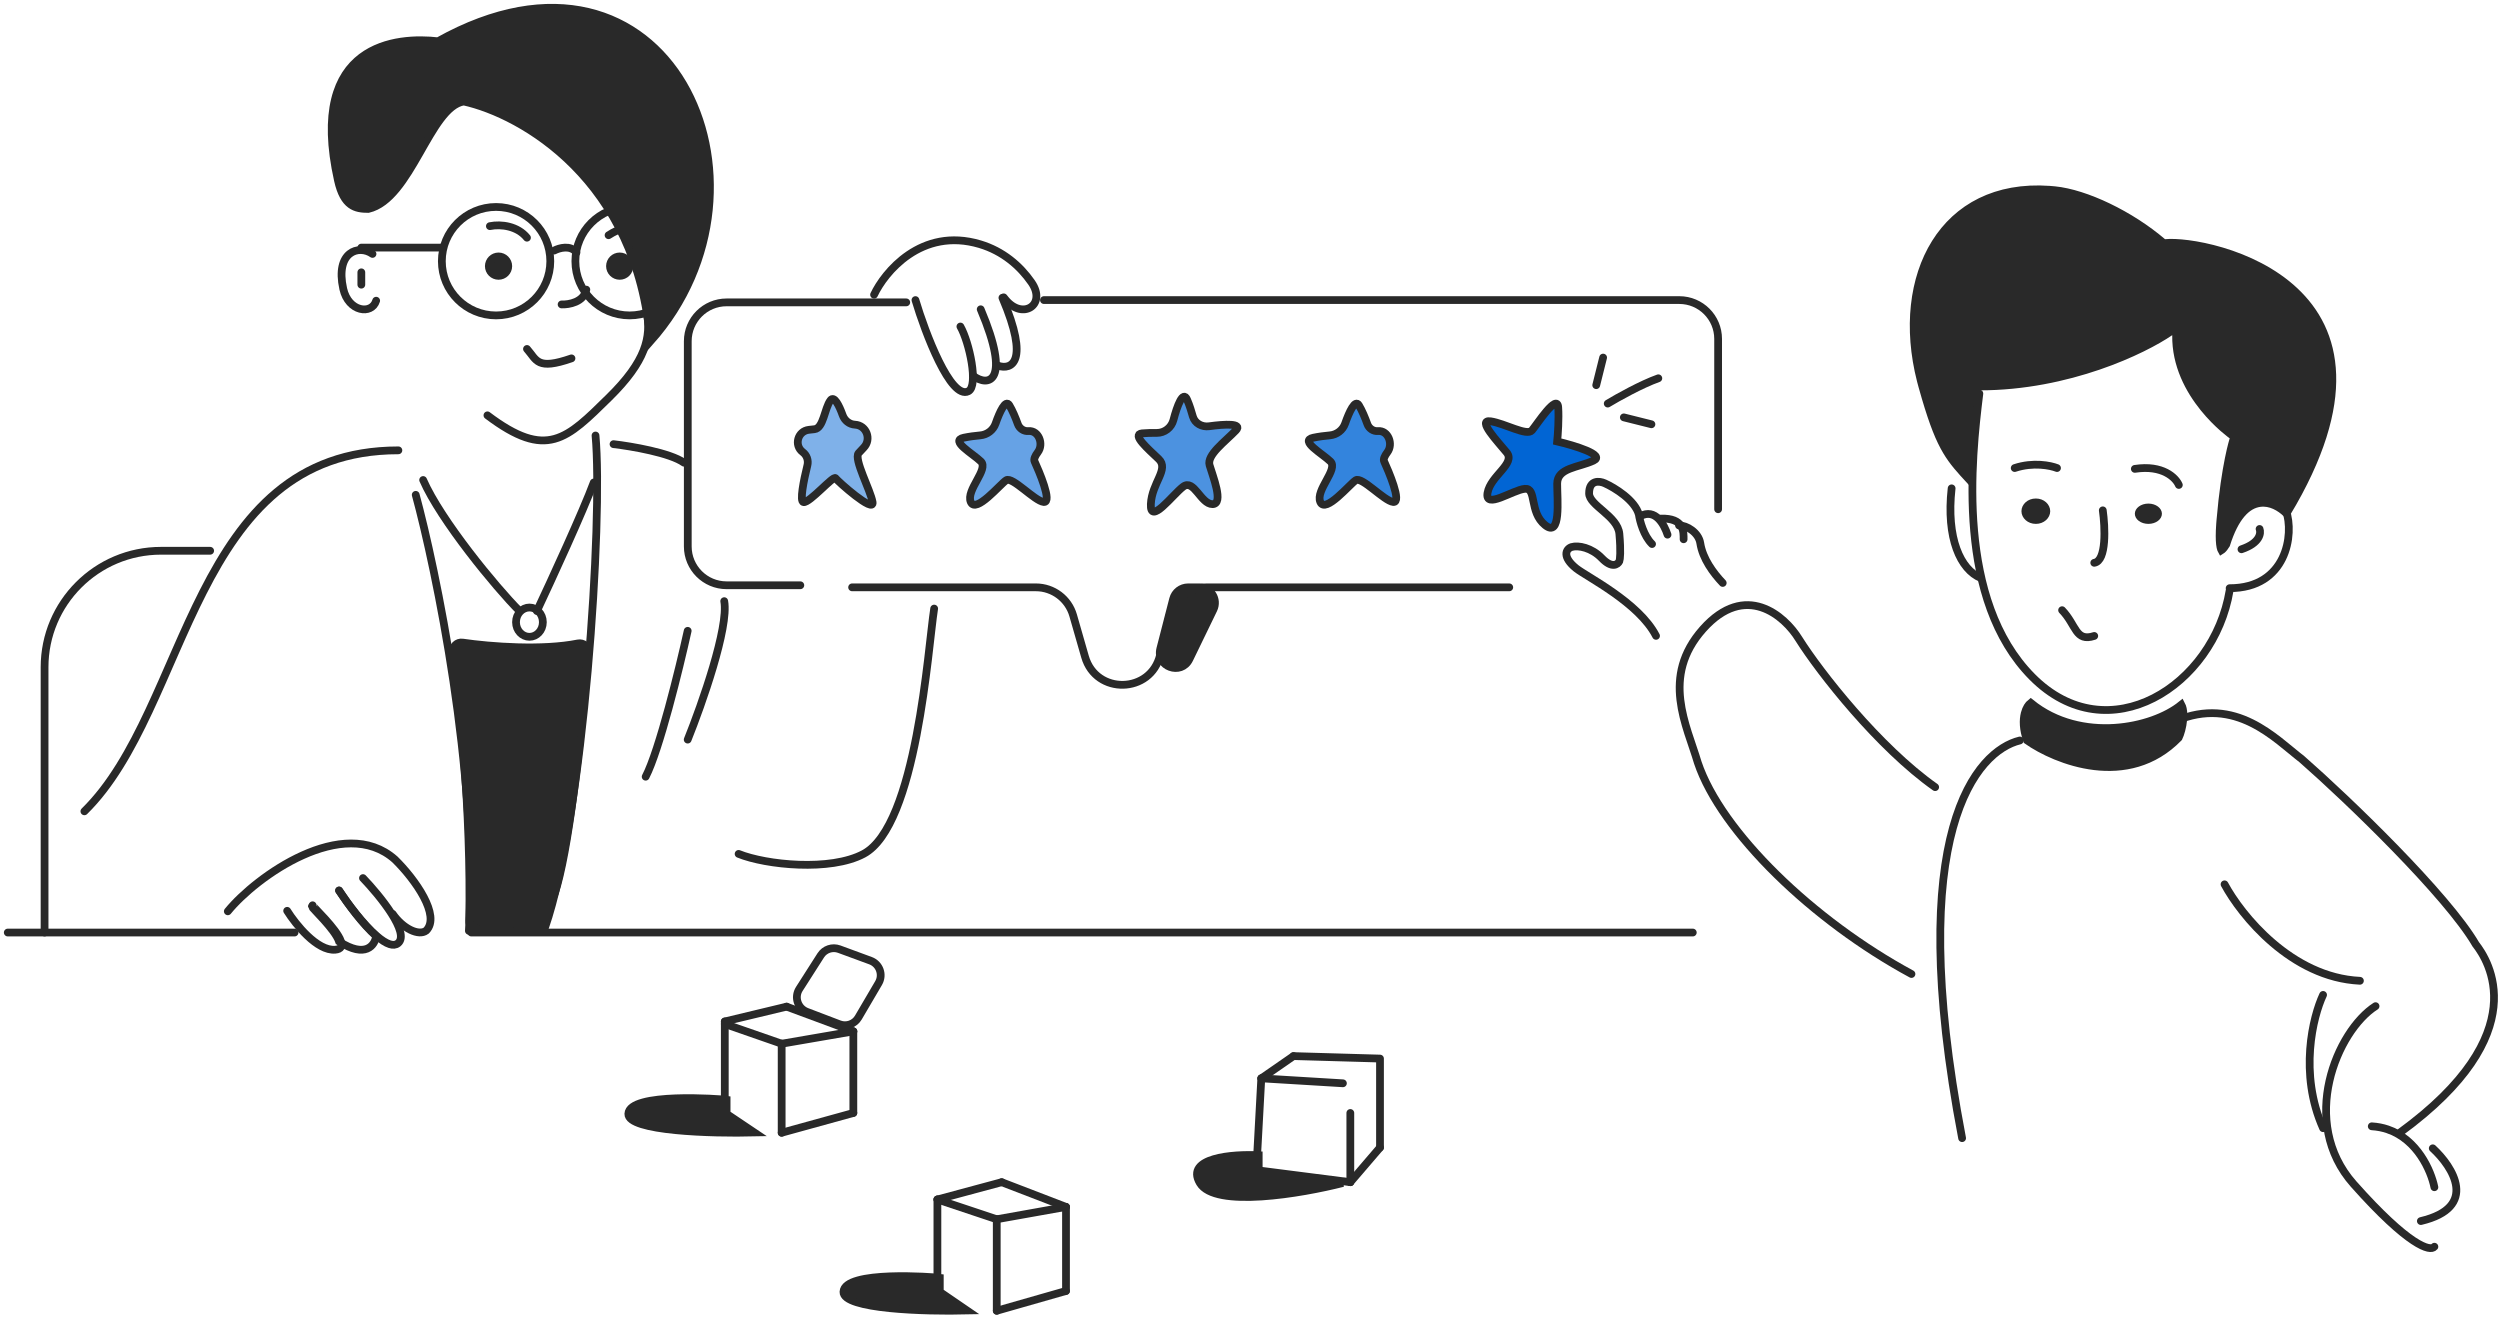 <?xml version="1.0" encoding="UTF-8"?> <svg xmlns="http://www.w3.org/2000/svg" width="322" height="170" viewBox="0 0 322 170" fill="none"><path d="M95.133 109.982C98.669 111.411 106.945 112.266 111.229 109.982C118.096 106.322 119.524 83.48 120.32 78.385" stroke="#292929" stroke-linecap="round"></path><path d="M246.197 125.452C233.518 118.603 221.678 107.165 218.674 98.22C217.277 93.468 213.869 87.179 219.341 81.029C224.813 74.88 229.852 79.305 231.686 82.287C234.405 86.617 241.988 96.267 249.249 101.384" stroke="#292929" stroke-linecap="round"></path><path d="M299.213 128.144C297.906 130.934 296.076 138.274 299.213 145.311" stroke="#292929" stroke-linecap="round"></path><path d="M280.209 92.87C287.965 89.569 293.054 95.147 296.48 97.782C302.497 103.052 315.188 115.304 318.877 121.628C320.458 123.648 326.65 133.09 309.127 145.87" stroke="#292929" stroke-linecap="round"></path><path d="M313.339 147.901C315.943 150.288 319.282 155.503 311.805 157.273" stroke="#292929" stroke-linecap="round"></path><path d="M313.549 152.915C313.118 150.781 311.35 146.756 307.535 145.464C306.908 145.251 306.225 145.113 305.484 145.068" stroke="#292929" stroke-linecap="round"></path><path d="M305.972 129.594C301.001 132.766 296.035 144.497 303.15 152.511C310.265 160.524 313.047 161.227 313.549 160.576" stroke="#292929" stroke-linecap="round"></path><path d="M286.521 113.901C288.651 117.868 295.12 125.906 303.958 126.325" stroke="#292929" stroke-linecap="round"></path><path d="M213.297 81.899C211.09 77.604 204.344 74.279 202.999 73.194C201.188 71.733 201.66 70.72 202.414 70.459C203.294 70.198 205.004 70.537 206.312 71.894C207.62 73.25 208.366 72.719 208.575 72.285C208.659 72.067 208.776 71.059 208.575 68.764C208.374 66.469 204.677 65.112 204.677 63.547C204.677 61.774 206.019 61.939 206.689 62.243C207.947 62.808 210.587 64.408 211.09 66.286C211.21 67.115 211.717 69.034 212.784 70.072" stroke="#292929" stroke-linecap="round"></path><path d="M214.777 68.865C214.379 67.659 213.252 65.373 211.223 66.505" stroke="#292929" stroke-linecap="round"></path><path d="M216.849 69.457C216.849 68.528 216.953 66.694 213.887 66.795" stroke="#292929" stroke-linecap="round"></path><path d="M221.886 75.085C220.669 73.804 219.3 71.953 218.996 69.959C218.787 68.588 217.221 67.634 216.258 67.681" stroke="#292929" stroke-linecap="round"></path><path d="M151.099 77.15L149.454 83.534C148.852 85.871 152.138 87.077 153.191 84.905L156.286 78.522C156.93 77.194 155.962 75.649 154.486 75.649H153.036C152.124 75.649 151.327 76.267 151.099 77.15Z" fill="#292929" stroke="#292929" stroke-linecap="round"></path><path d="M109.752 75.649H133.418C135.648 75.649 137.608 77.126 138.224 79.27L139.75 84.585C141.17 89.531 148.234 89.365 149.421 84.359L150.574 79.496C151.109 77.241 153.122 75.649 155.439 75.649H194.392" stroke="#292929" stroke-linecap="round"></path><path d="M134.461 38.65H216.294C219.055 38.65 221.294 40.889 221.294 43.65V65.59" stroke="#292929" stroke-linecap="round"></path><path d="M116.727 38.946H93.586C90.825 38.946 88.586 41.185 88.586 43.946V70.382C88.586 73.143 90.825 75.382 93.586 75.382H103.083" stroke="#292929" stroke-linecap="round"></path><path d="M112.58 37.958C113.887 35.161 118.627 29.186 126.213 31.451C129.185 32.339 131.387 34.255 132.855 36.373C134.842 39.239 131.733 41.281 129.514 38.591C129.435 38.495 129.357 38.398 129.28 38.3" stroke="#292929" stroke-linecap="round"></path><path d="M117.91 38.65C119.159 42.85 122.445 51.535 124.72 50.397C126.083 49.717 124.834 44.042 123.699 42.055" stroke="#292929" stroke-linecap="round"></path><path d="M125.316 48.383C127.31 49.922 130.301 49.238 126.313 39.836" stroke="#292929" stroke-linecap="round"></path><path d="M128.576 47.11C130.239 47.672 132.674 46.706 129.111 38.353" stroke="#292929" stroke-linecap="round"></path><path d="M103.492 64.677C102.974 64.591 103.504 61.915 103.993 59.937C104.15 59.3 103.921 58.627 103.395 58.233C102.233 57.363 102.74 55.518 104.184 55.361C104.477 55.329 104.727 55.302 104.91 55.281C106.071 55.153 106.199 52.578 106.973 51.549C107.439 50.928 108.081 52.218 108.535 53.478C108.781 54.163 109.396 54.662 110.123 54.698C111.609 54.773 112.285 56.592 111.246 57.658C110.953 57.958 110.717 58.209 110.582 58.37C109.938 59.142 112.129 63.133 112.387 64.677C112.645 66.222 107.875 61.974 107.617 61.588C107.36 61.202 104.266 64.806 103.492 64.677Z" fill="#0165D4" fill-opacity="0.5" stroke="#292929" stroke-linecap="round"></path><path d="M133.254 59.436C133.125 59.152 133.31 58.729 133.672 58.249C134.462 57.202 133.78 55.408 132.473 55.524C131.864 55.578 131.302 55.197 131.095 54.622C130.809 53.831 130.408 52.856 129.992 52.179C129.521 51.413 128.775 52.999 128.23 54.555C127.934 55.4 127.154 55.997 126.262 56.075C125.608 56.133 124.849 56.228 124.12 56.381C122.293 56.763 125.295 58.418 126.338 59.436C127.382 60.455 124.381 63.128 125.034 64.656C125.686 66.184 128.818 62.364 129.601 61.855C130.384 61.346 133.254 64.528 134.429 64.656C135.603 64.783 133.776 60.582 133.254 59.436Z" fill="#0165D4" fill-opacity="0.6" stroke="#292929"></path><path d="M178.276 59.436C178.146 59.152 178.332 58.729 178.694 58.249C179.484 57.202 178.801 55.408 177.494 55.524C176.886 55.578 176.324 55.197 176.116 54.622C175.83 53.831 175.43 52.856 175.014 52.179C174.543 51.413 173.796 52.999 173.251 54.555C172.955 55.4 172.176 55.997 171.284 56.075C170.63 56.133 169.871 56.228 169.142 56.381C167.315 56.763 170.316 58.418 171.36 59.436C172.404 60.455 169.403 63.128 170.055 64.656C170.707 66.184 173.839 62.364 174.622 61.855C175.405 61.346 178.276 64.528 179.45 64.656C180.625 64.783 178.798 60.582 178.276 59.436Z" fill="#0165D4" fill-opacity="0.8" stroke="#292929"></path><path d="M159.194 55.421C160.062 54.51 157.792 54.621 155.737 54.902C154.808 55.029 153.899 54.538 153.637 53.638C153.444 52.974 153.249 52.279 152.892 51.457C152.376 50.265 151.633 52.205 151.138 54.099C150.883 55.073 149.996 55.77 148.989 55.76C148.328 55.754 147.632 55.766 147.095 55.817C145.709 55.949 147.851 57.799 149.238 59.12C150.624 60.441 148.355 62.159 148.229 64.934C148.103 67.708 151.002 63.745 152.388 62.688C153.775 61.631 154.657 64.934 156.169 64.934C157.681 64.934 156.169 61.234 155.791 59.913C155.413 58.592 157.807 56.874 159.194 55.421Z" fill="#0165D4" fill-opacity="0.7" stroke="#292929"></path><path d="M205.246 59.325C206.806 58.599 202.776 57.379 200.566 56.859C200.652 55.994 200.8 53.901 200.696 52.447C200.566 50.63 197.966 54.653 197.316 55.432C196.666 56.211 193.806 54.523 191.986 54.264C190.166 54.004 192.896 56.859 194.066 58.287C195.236 59.715 191.986 61.272 191.596 63.478C191.206 65.684 194.846 63.089 196.406 62.959C197.966 62.829 196.926 65.944 199.006 67.631C201.086 69.318 200.566 64.387 200.566 62.31C200.566 60.234 203.296 60.234 205.246 59.325Z" fill="#0165D4" stroke="#292929"></path><path d="M205.594 49.61L206.482 46.056" stroke="#292929" stroke-linecap="round"></path><path d="M207.076 51.981C208.334 51.221 211.398 49.505 213.593 48.723" stroke="#292929" stroke-linecap="round"></path><path d="M209.15 53.758L212.705 54.647" stroke="#292929" stroke-linecap="round"></path><path d="M60.707 120.111H218.032" stroke="#292929" stroke-linecap="round"></path><path d="M1 120.111H37.941" stroke="#292929" stroke-linecap="round"></path><path d="M5.74 120.111V85.939C5.74 77.654 12.456 70.939 20.74 70.939H27.068" stroke="#292929" stroke-linecap="round"></path><path d="M154.542 152.371C152.605 149.1 158.787 148.623 162.121 148.794V151.145L172.963 152.371C167.629 153.734 156.478 155.642 154.542 152.371Z" fill="#292929" stroke="#292929"></path><path d="M177.743 147.808L173.922 152.266" stroke="#292929" stroke-linecap="round"></path><path d="M172.968 139.528L162.459 138.891" stroke="#292929" stroke-linecap="round"></path><path d="M166.598 136.025L177.744 136.344" stroke="#292929" stroke-linecap="round"></path><path d="M162.455 138.891L161.818 150.673" stroke="#292929" stroke-linecap="round"></path><path d="M177.744 136.662V147.808" stroke="#292929" stroke-linecap="round"></path><path d="M173.922 143.35V152.266" stroke="#292929" stroke-linecap="round"></path><path d="M162.459 138.891L166.599 136.025" stroke="#292929" stroke-linecap="round"></path><path d="M173.92 152.266L161.5 150.674" stroke="#292929" stroke-linecap="round"></path><path d="M108.639 166.39C108.743 163.581 120.322 164.484 121.046 164.584V166.39L124.561 168.798C119.22 168.932 108.556 168.638 108.639 166.39Z" fill="#292929" stroke="#292929"></path><path d="M137.301 166.278V155.45" stroke="#292929" stroke-linecap="round"></path><path d="M128.381 168.826V157.043" stroke="#292929" stroke-linecap="round"></path><path d="M120.738 166.278V154.495" stroke="#292929" stroke-linecap="round"></path><path d="M120.738 154.495L129.018 152.266" stroke="#292929" stroke-linecap="round"></path><path d="M137.298 155.45L128.381 157.042" stroke="#292929" stroke-linecap="round"></path><path d="M128.381 168.825L137.298 166.277" stroke="#292929" stroke-linecap="round"></path><path d="M137.299 155.45L129.02 152.266" stroke="#292929" stroke-linecap="round"></path><path d="M120.738 154.495L128.381 157.043" stroke="#292929" stroke-linecap="round"></path><path d="M80.93 143.462C81.036 140.652 92.847 141.555 93.585 141.656V143.462L97.171 145.87C91.722 146.004 80.846 145.709 80.93 143.462Z" fill="#292929" stroke="#292929"></path><path d="M109.91 143.349V132.84" stroke="#292929" stroke-linecap="round"></path><path d="M100.678 145.897V134.433" stroke="#292929" stroke-linecap="round"></path><path d="M93.353 143.349V131.566" stroke="#292929" stroke-linecap="round"></path><path d="M100.678 145.897L109.913 143.35" stroke="#292929" stroke-linecap="round"></path><path d="M109.913 132.84L100.678 134.432" stroke="#292929" stroke-linecap="round"></path><path d="M93.353 131.566L101.315 129.655" stroke="#292929" stroke-linecap="round"></path><path d="M109.913 132.84L101.314 129.655" stroke="#292929" stroke-linecap="round"></path><path d="M93.353 131.885L100.678 134.432" stroke="#292929" stroke-linecap="round"></path><path d="M105.712 123.051L102.952 127.374C102.27 128.442 102.741 129.867 103.925 130.319L108.117 131.918C109.03 132.267 110.061 131.904 110.555 131.062L113.159 126.624C113.789 125.549 113.294 124.165 112.124 123.735L108.088 122.25C107.206 121.926 106.217 122.259 105.712 123.051Z" stroke="#292929"></path><path d="M249.276 31.294C252.116 26.749 257.082 23.952 263.976 24.441L264.648 24.499C268.63 24.898 274.389 27.647 278.532 31.188L278.694 31.326L278.907 31.305C280.209 31.172 283 31.422 286.177 32.369C289.344 33.314 292.834 34.935 295.562 37.497C298.279 40.049 300.249 43.538 300.398 48.268C300.545 52.897 298.947 58.762 294.505 66.143C293.663 65.334 292.434 64.604 291.075 64.786C289.4 65.011 287.855 66.568 286.732 70.147C286.558 70.432 286.37 70.674 286.206 70.811C286.175 70.838 286.147 70.856 286.124 70.87C286.11 70.845 286.093 70.809 286.074 70.76C286.021 70.617 285.97 70.397 285.935 70.075C285.873 69.511 285.866 68.688 285.947 67.527L285.988 67.009V67.008C286.296 63.395 286.717 60.788 287.061 59.088C287.232 58.238 287.384 57.615 287.492 57.207C287.546 57.003 287.59 56.853 287.619 56.755C287.634 56.706 287.644 56.67 287.651 56.648C287.655 56.636 287.658 56.627 287.66 56.622C287.661 56.62 287.661 56.618 287.661 56.617L287.662 56.616L287.779 56.262L287.474 56.048H287.473L287.47 56.046C287.467 56.044 287.462 56.04 287.456 56.036C287.443 56.027 287.424 56.013 287.398 55.994C287.347 55.956 287.269 55.898 287.17 55.821C286.972 55.667 286.686 55.437 286.343 55.136C285.655 54.532 284.739 53.645 283.828 52.514C282.001 50.244 280.223 47.033 280.283 43.177L280.299 42.209L279.501 42.757C276.119 45.081 266.428 49.777 254.949 49.777H254.449V50.277C254.449 51.595 254.286 53.848 254.12 56.282C253.989 58.207 253.858 60.236 253.81 61.961C252.488 60.53 251.556 59.519 250.708 58.091C249.818 56.592 249.018 54.621 248.019 51.226L247.577 49.681L247.402 49.025C245.677 42.269 246.421 35.864 249.276 31.294Z" fill="#292929" stroke="#292929"></path><path d="M287.174 76.065C285.148 88.287 271.553 97.076 261.741 87.175C251.929 77.274 253.894 59.151 254.942 50.694" stroke="#292929" stroke-linecap="round"></path><path d="M294.424 65.732C295.543 68.85 294.493 75.758 287.176 75.758" stroke="#292929" stroke-linecap="round"></path><path d="M291.033 68.131C291.242 68.67 291.074 69.949 288.701 70.746" stroke="#292929" stroke-linecap="round"></path><path d="M255.138 74.451C252.51 73.365 250.655 69.342 251.369 62.899" stroke="#292929" stroke-linecap="round"></path><path d="M269.739 81.911C267.296 82.708 267.45 80.515 265.598 78.592" stroke="#292929" stroke-linecap="round"></path><path d="M262.216 64.707C261.408 64.707 260.863 65.272 260.863 65.842C260.863 66.411 261.408 66.977 262.216 66.977C263.023 66.977 263.568 66.411 263.568 65.842C263.568 65.272 263.023 64.707 262.216 64.707Z" fill="#292929" stroke="#292929"></path><path d="M276.712 65.361C276.328 65.361 275.999 65.479 275.778 65.644C275.558 65.81 275.468 66.001 275.468 66.169C275.468 66.337 275.558 66.528 275.778 66.693C275.999 66.859 276.328 66.977 276.712 66.977C277.095 66.977 277.424 66.859 277.645 66.693C277.865 66.528 277.955 66.337 277.955 66.169C277.955 66.001 277.865 65.81 277.645 65.644C277.424 65.479 277.095 65.361 276.712 65.361Z" fill="#292929" stroke="#292929"></path><path d="M280.634 62.463C280.245 61.542 278.565 59.839 274.967 60.391" stroke="#292929" stroke-linecap="round"></path><path d="M264.943 60.284C264.118 59.955 261.872 59.494 259.494 60.284" stroke="#292929" stroke-linecap="round"></path><path d="M270.839 65.732C271.14 67.884 271.349 72.249 269.74 72.489" stroke="#292929" stroke-linecap="round"></path><path d="M261.556 90.532C264.786 93.161 268.771 93.978 272.388 93.743C275.84 93.519 279.024 92.329 280.962 90.763C281.039 90.909 281.102 91.086 281.146 91.294C281.233 91.697 281.244 92.176 281.201 92.675C281.117 93.639 280.836 94.574 280.615 95.019C277.343 98.375 273.398 99.119 269.772 98.686C266.191 98.257 262.952 96.679 261.081 95.363C260.573 93.912 260.568 92.73 260.785 91.883C260.963 91.189 261.276 90.753 261.556 90.532Z" fill="#292929" stroke="#292929"></path><path d="M260.148 95.375C254.701 96.697 245.128 106.941 252.72 146.594" stroke="#292929" stroke-linecap="round"></path><circle cx="81.093" cy="33.641" r="6.984" stroke="#292929"></circle><circle cx="63.894" cy="33.641" r="6.984" stroke="#292929"></circle><path d="M71.381 32.273C72.018 31.934 73.483 31.511 74.247 32.527" stroke="#292929" stroke-linecap="round"></path><path d="M64.213 33.027C64.904 33.028 65.464 33.588 65.464 34.279C65.464 34.97 64.904 35.53 64.213 35.53C63.522 35.53 62.961 34.97 62.961 34.279C62.961 33.588 63.522 33.027 64.213 33.027Z" fill="#292929" stroke="#292929"></path><path d="M79.818 33.027C80.509 33.028 81.069 33.588 81.069 34.279C81.069 34.97 80.509 35.53 79.818 35.53C79.127 35.53 78.567 34.97 78.566 34.279C78.566 33.588 79.127 33.027 79.818 33.027Z" fill="#292929" stroke="#292929"></path><path d="M78.383 30.297C78.866 29.958 80.243 29.227 81.886 29.023" stroke="#292929" stroke-linecap="round"></path><path d="M63.098 29.127C64.557 28.829 66.68 29.127 67.874 30.616" stroke="#292929" stroke-linecap="round"></path><path d="M72.334 39.211C73.257 39.251 75.186 38.925 75.519 37.304" stroke="#292929" stroke-linecap="round"></path><path d="M67.875 44.946C69.164 46.4 69.128 47.708 73.607 46.158" stroke="#292929" stroke-linecap="round"></path><path d="M83.299 40.169C83.893 43.419 83.218 46.503 78.456 51.186C72.976 56.574 70.427 59.268 62.781 53.495" stroke="#292929" stroke-linecap="round"></path><path d="M83.757 43.991C82.124 23.14 67.176 14.723 59.731 13.071C55.341 13.783 52.964 25.617 47.434 26.914C45.791 26.914 44.281 26.59 43.531 23.239C39.549 5.439 51.266 4.722 56.413 5.315C86.021 -11.213 101.88 23.649 83.757 43.991Z" fill="#292929" stroke="#292929" stroke-linecap="round"></path><path d="M46.539 35.075C46.539 35.394 46.539 36.158 46.539 36.667" stroke="#292929" stroke-linecap="round"></path><path d="M57.048 31.89H46.539" stroke="#292929" stroke-linecap="round"></path><path d="M47.979 32.706C46.189 31.447 43.153 32.443 44.21 37.203C44.87 40.17 47.885 40.59 48.45 38.731" stroke="#292929" stroke-linecap="round"></path><path d="M51.312 58.004C24.563 58.004 24.486 91.141 10.869 104.498" stroke="#292929" stroke-linecap="round"></path><path d="M74.442 82.873C69.885 83.791 63.239 83.302 59.577 82.764C58.872 82.661 58.239 83.277 58.341 83.982C59.09 89.16 60.733 104.497 60.433 118.627C60.422 119.113 60.76 119.536 61.242 119.599C63.218 119.857 66.959 120.068 69.379 119.768C69.751 119.722 70.051 119.451 70.159 119.093L71.143 115.854C72.826 112.037 74.555 98.863 75.751 83.982C75.808 83.279 75.134 82.733 74.442 82.873Z" fill="#292929" stroke="#292929" stroke-linecap="round"></path><path d="M76.703 56.093C77.691 66.905 75.214 104.965 70.201 119.459" stroke="#292929" stroke-linecap="round"></path><path d="M53.545 63.735C56.096 73.086 61.645 99.664 60.393 119.894" stroke="#292929" stroke-linecap="round"></path><path d="M54.5 61.825C56.75 67.001 63.896 75.679 66.92 78.703" stroke="#292929" stroke-linecap="round"></path><path d="M69.15 78.702C71.015 74.74 75.09 65.882 76.475 62.143" stroke="#292929" stroke-linecap="round"></path><path d="M68.192 78.247C69.115 78.247 69.921 79.06 69.921 80.136C69.921 81.212 69.115 82.023 68.192 82.023C67.269 82.023 66.463 81.212 66.463 80.136C66.463 79.06 67.269 78.247 68.192 78.247Z" stroke="#292929"></path><path d="M40.263 116.599C40.263 116.773 43.365 119.613 43.911 121.229C44.113 121.828 43.964 122.259 43.176 122.323C40.846 122.514 38.079 119.063 36.986 117.314" stroke="#292929" stroke-linecap="round"></path><path d="M43.671 114.688C44.789 116.411 46.74 119.065 48.449 120.571C48.293 121.728 47.12 123.487 43.676 121.265C43.152 119.697 40.169 116.94 40.169 116.772" stroke="#292929" stroke-linecap="round"></path><path d="M46.752 113.097C48.925 115.359 52.867 120.207 51.256 121.496C50.97 121.724 50.606 121.746 50.189 121.612C49.693 121.453 49.123 121.072 48.523 120.556C46.787 119.059 44.807 116.42 43.672 114.707" stroke="#292929" stroke-linecap="round"></path><path d="M29.342 117.377C32.967 112.918 44.236 104.836 50.856 110.689C53.496 113.276 56.786 117.953 54.895 119.864C53.949 120.581 51.902 119.625 50.582 117.714" stroke="#292929" stroke-linecap="round"></path><path d="M88.574 81.251C87.499 86.109 84.911 96.667 83.16 100.04" stroke="#292929" stroke-linecap="round"></path><path d="M88.574 95.262C90.398 90.728 93.893 80.812 93.28 77.429" stroke="#292929" stroke-linecap="round"></path><path d="M79.022 57.208C81.304 57.473 86.314 58.323 88.097 59.596" stroke="#292929" stroke-linecap="round"></path></svg> 